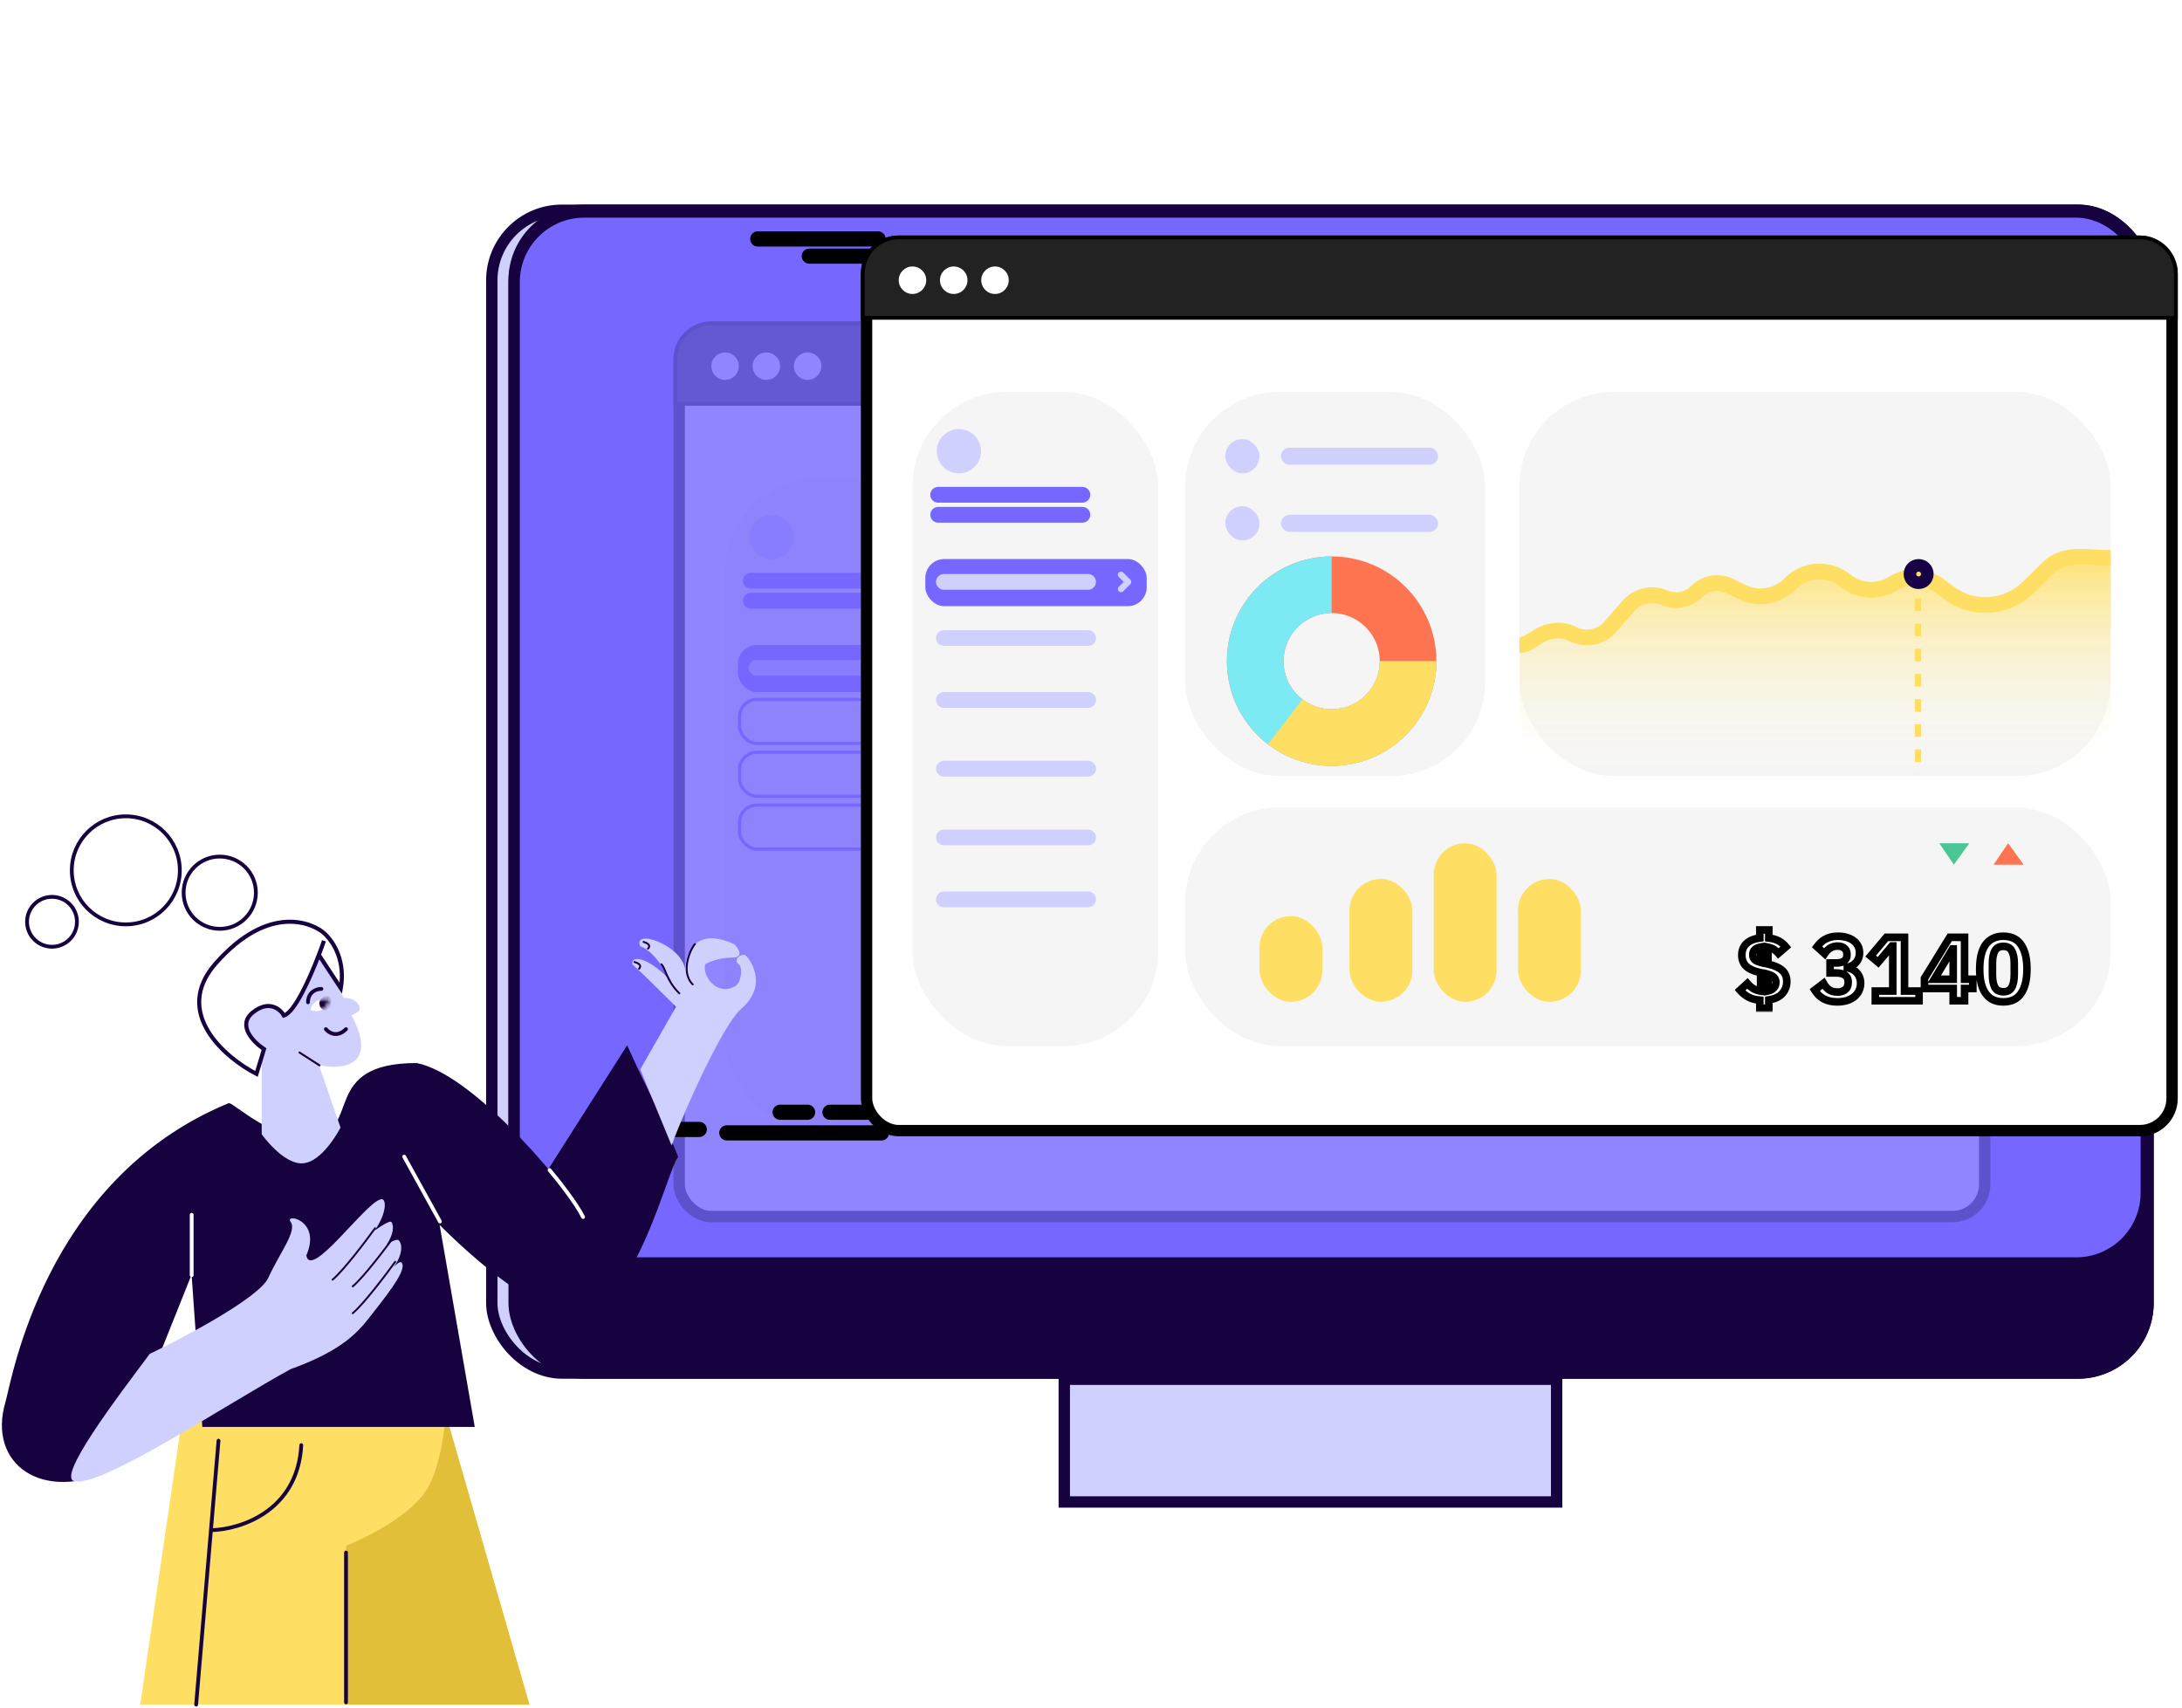 <svg width="576" height="451" viewBox="0 0 576 451" fill="none" xmlns="http://www.w3.org/2000/svg">
<path d="M128.324 398V0" stroke="url(#paint0_linear_2500_3868)" stroke-opacity="0.6" stroke-width="2"/>
<path d="M239.965 398V0" stroke="url(#paint1_linear_2500_3868)" stroke-opacity="0.6" stroke-width="2"/>
<path d="M463.246 398V0" stroke="url(#paint2_linear_2500_3868)" stroke-opacity="0.6" stroke-width="2"/>
<path d="M574.883 398V0" stroke="url(#paint3_linear_2500_3868)" stroke-opacity="0.6" stroke-width="2"/>
<path d="M351.602 398V0" stroke="url(#paint4_linear_2500_3868)" stroke-opacity="0.6" stroke-width="2"/>
<rect x="129.824" y="55.506" width="437.205" height="306.959" rx="18.5" fill="#D0D0FF" stroke="#16023E" stroke-width="3"/>
<rect x="135.723" y="55.506" width="431.306" height="306.959" rx="18.5" fill="#16023E" stroke="#16023E" stroke-width="3"/>
<rect x="280.945" y="364.102" width="129.969" height="32.398" fill="#D0D0FF" stroke="#16023E" stroke-width="3"/>
<rect x="135.723" y="55.959" width="430.852" height="277.461" rx="18.5" fill="#7567FF" stroke="#16023E" stroke-width="3"/>
<g opacity="0.2" filter="url(#filter0_f_2500_3868)">
<rect x="179.293" y="86.363" width="344.626" height="234.802" rx="8.5" fill="white" stroke="black" stroke-width="3"/>
<rect x="191.41" y="126.162" width="64.846" height="172.671" rx="24.922" fill="#F5F5F5"/>
<rect x="263.418" y="126.162" width="79.172" height="101.416" rx="24.922" fill="#F5F5F5"/>
<rect x="288.68" y="140.865" width="41.471" height="4.524" rx="2.262" fill="#D0D0FF"/>
<rect x="288.68" y="158.586" width="41.471" height="4.524" rx="2.262" fill="#D0D0FF"/>
<rect x="273.977" y="138.602" width="9.048" height="9.048" rx="4.524" fill="#D0D0FF"/>
<rect x="273.977" y="156.322" width="9.048" height="9.048" rx="4.524" fill="#D0D0FF"/>
<rect x="263.418" y="235.873" width="244.303" height="62.961" rx="24.922" fill="#F5F5F5"/>
<rect x="351.641" y="126.162" width="156.083" height="101.416" rx="24.922" fill="#F5F5F5"/>
<path d="M356.069 190.176L351.641 193.014V210.963C351.641 220.139 359.079 227.578 368.256 227.578H491.108C500.284 227.578 507.723 220.139 507.723 210.963V169.995C502.261 167.231 495.645 168.256 491.275 172.543L485.887 177.828C480.281 183.326 471.518 183.954 465.186 179.312L462.288 177.187C458.737 174.583 453.955 174.411 450.226 176.754C446.459 179.12 441.624 178.92 438.067 176.249L437.374 175.729C433.006 172.45 426.882 172.925 423.07 176.837C419.815 180.179 414.79 181.069 410.585 179.05L407.087 177.37C404.172 175.97 400.689 176.572 398.413 178.869C396.273 181.029 393.051 181.703 390.226 180.582L389.759 180.397C386.464 179.091 382.704 180.007 380.38 182.682L376.062 187.652C373.328 190.799 368.796 191.668 365.093 189.755C362.225 188.274 358.786 188.435 356.069 190.176Z" fill="url(#paint5_linear_2500_3868)"/>
<path d="M351.641 193.014C352.814 193.014 354.41 192.158 355.922 191.112C358.816 189.11 362.568 188.451 365.694 190.066V190.066C369.045 191.796 373.144 191.01 375.617 188.164L380.38 182.682C382.704 180.007 386.464 179.091 389.759 180.397L390.226 180.582C393.051 181.703 396.273 181.029 398.413 178.869V178.869C400.689 176.572 404.172 175.97 407.087 177.37L410.585 179.05C414.79 181.069 419.815 180.179 423.07 176.837V176.837C426.882 172.925 433.006 172.45 437.374 175.729L438.067 176.249C441.624 178.92 446.459 179.12 450.226 176.754V176.754C453.955 174.411 458.737 174.583 462.288 177.187L465.186 179.312C471.518 183.954 480.281 183.326 485.887 177.828L491.173 172.643C495.604 168.296 501.516 169.995 507.723 169.995V169.995" stroke="#FEDF64" stroke-width="4.154"/>
<path d="M456.828 174.043L456.828 227.202" stroke="#FEDF64" stroke-width="1.661" stroke-dasharray="3.32 3.32"/>
<path d="M459.31 174.23C459.31 175.499 458.282 176.527 457.013 176.527C455.745 176.527 454.716 175.499 454.716 174.23C454.716 172.961 455.745 171.933 457.013 171.933C458.282 171.933 459.31 172.961 459.31 174.23Z" fill="#FEDF64" stroke="#160245" stroke-width="3.323"/>
<path d="M484.726 250.952H476.809L480.64 245.297L484.726 250.952Z" fill="#FF7450"/>
<path d="M470.398 245.298H462.48L466.311 250.953L470.398 245.298Z" fill="#48C696"/>
<ellipse cx="302.065" cy="197.229" rx="20.17" ry="20.17" stroke="#FF7450" stroke-width="14.954"/>
<path d="M322.235 197.229C322.235 208.368 313.204 217.399 302.065 217.399C290.925 217.399 281.895 208.368 281.895 197.229C281.895 186.089 290.925 177.059 302.065 177.059" stroke="#7CEAF3" stroke-width="14.954"/>
<path d="M322.232 197.229C322.232 208.368 313.201 217.399 302.061 217.399C297.453 217.399 293.205 215.853 289.809 213.252" stroke="#FEDF64" stroke-width="14.954"/>
<rect x="283.023" y="264.525" width="16.588" height="22.621" rx="8.294" fill="#FEDF64"/>
<rect x="306.777" y="254.723" width="16.588" height="32.423" rx="8.294" fill="#FEDF64"/>
<rect x="329.016" y="245.297" width="16.588" height="41.848" rx="8.294" fill="#FEDF64"/>
<rect x="351.266" y="254.723" width="16.588" height="32.423" rx="8.294" fill="#FEDF64"/>
<path d="M198.195 153.307H236.273" stroke="#7567FF" stroke-width="4.154" stroke-linecap="round"/>
<path d="M198.195 158.586H236.273" stroke="#7567FF" stroke-width="4.154" stroke-linecap="round"/>
<rect x="194.805" y="170.271" width="58.437" height="12.441" rx="4.985" fill="#7567FF"/>
<rect x="195.22" y="184.638" width="57.606" height="11.611" rx="4.569" stroke="#7567FF" stroke-width="0.831"/>
<rect x="195.22" y="198.587" width="57.606" height="11.611" rx="4.569" stroke="#7567FF" stroke-width="0.831"/>
<rect x="195.22" y="212.536" width="57.606" height="11.611" rx="4.569" stroke="#7567FF" stroke-width="0.831"/>
<path d="M199.703 176.305H237.781" stroke="#D0D0FF" stroke-width="4.154" stroke-linecap="round"/>
<circle cx="203.664" cy="141.807" r="5.844" fill="#D0D0FF"/>
<path d="M246.453 174.42L248.338 176.305L246.453 178.19" stroke="#D0D0FF" stroke-width="1.661" stroke-linecap="round" stroke-linejoin="round"/>
<path d="M178.293 94.863C178.293 89.617 182.546 85.363 187.793 85.363H515.419C520.666 85.363 524.919 89.617 524.919 94.863V106.6H178.293V94.863Z" fill="#222222" stroke="black"/>
<ellipse cx="191.408" cy="96.664" rx="3.631" ry="3.631" fill="white"/>
<ellipse cx="202.299" cy="96.664" rx="3.631" ry="3.631" fill="white"/>
<ellipse cx="213.189" cy="96.664" rx="3.631" ry="3.631" fill="white"/>
</g>
<path d="M231.795 63.08H200.027" stroke="black" stroke-width="4" stroke-linecap="round"/>
<path d="M250.857 293.621H219.09" stroke="black" stroke-width="4" stroke-linecap="round"/>
<path d="M245.408 67.617H213.641" stroke="black" stroke-width="4" stroke-linecap="round"/>
<path d="M232.703 299.066H191.859" stroke="black" stroke-width="4" stroke-linecap="round"/>
<path d="M184.597 298.158H177.336" stroke="black" stroke-width="4" stroke-linecap="round"/>
<path d="M213.191 293.621H205.93" stroke="black" stroke-width="4" stroke-linecap="round"/>
<rect x="228.754" y="63.672" width="344.626" height="234.802" rx="8.5" fill="white" stroke="black" stroke-width="3"/>
<rect x="240.871" y="103.471" width="64.846" height="172.671" rx="24.922" fill="#F5F5F5"/>
<path d="M249.164 168.436H287.242" stroke="#D0D0FF" stroke-width="4.154" stroke-linecap="round"/>
<path d="M249.164 184.775H287.242" stroke="#D0D0FF" stroke-width="4.154" stroke-linecap="round"/>
<path d="M249.164 202.928H287.242" stroke="#D0D0FF" stroke-width="4.154" stroke-linecap="round"/>
<path d="M249.164 221.08H287.242" stroke="#D0D0FF" stroke-width="4.154" stroke-linecap="round"/>
<path d="M249.164 237.418H287.242" stroke="#D0D0FF" stroke-width="4.154" stroke-linecap="round"/>
<rect x="312.879" y="103.471" width="79.172" height="101.416" rx="24.922" fill="#F5F5F5"/>
<rect x="338.141" y="118.174" width="41.471" height="4.524" rx="2.262" fill="#D0D0FF"/>
<rect x="338.141" y="135.895" width="41.471" height="4.524" rx="2.262" fill="#D0D0FF"/>
<rect x="323.438" y="115.91" width="9.048" height="9.048" rx="4.524" fill="#D0D0FF"/>
<rect x="323.438" y="133.631" width="9.048" height="9.048" rx="4.524" fill="#D0D0FF"/>
<rect x="312.879" y="213.182" width="244.303" height="62.961" rx="24.922" fill="#F5F5F5"/>
<rect x="401.102" y="103.471" width="156.083" height="101.416" rx="24.922" fill="#F5F5F5"/>
<path d="M405.53 167.484L401.102 170.323V188.272C401.102 197.448 408.54 204.887 417.717 204.887H540.569C549.745 204.887 557.184 197.448 557.184 188.272V147.304C551.722 144.54 545.106 145.564 540.736 149.851L535.348 155.136C529.742 160.635 520.979 161.263 514.647 156.62L511.749 154.495C508.197 151.891 503.416 151.72 499.687 154.063C495.92 156.429 491.085 156.228 487.528 153.558L486.835 153.038C482.466 149.759 476.343 150.233 472.531 154.146C469.276 157.487 464.251 158.378 460.046 156.358L456.548 154.679C453.633 153.278 450.15 153.88 447.873 156.178C445.734 158.337 442.512 159.011 439.687 157.891L439.22 157.706C435.925 156.399 432.165 157.315 429.841 159.991L425.523 164.961C422.789 168.108 418.257 168.976 414.553 167.063C411.686 165.583 408.247 165.743 405.53 167.484Z" fill="url(#paint6_linear_2500_3868)"/>
<path d="M401.102 170.323C402.275 170.323 403.871 169.467 405.383 168.421C408.277 166.419 412.029 165.76 415.155 167.374V167.374C418.506 169.105 422.605 168.319 425.078 165.472L429.841 159.991C432.165 157.315 435.925 156.399 439.22 157.706L439.687 157.891C442.512 159.011 445.734 158.337 447.873 156.178V156.178C450.15 153.88 453.633 153.278 456.548 154.679L460.046 156.358C464.251 158.378 469.276 157.487 472.531 154.146V154.146C476.343 150.233 482.467 149.759 486.835 153.038L487.528 153.558C491.085 156.228 495.92 156.429 499.687 154.063V154.063C503.416 151.72 508.197 151.891 511.749 154.495L514.647 156.62C520.979 161.263 529.742 160.635 535.348 155.136L540.634 149.951C545.065 145.605 550.977 147.304 557.184 147.304V147.304" stroke="#FEDF64" stroke-width="4.154"/>
<path d="M506.289 151.352L506.289 204.51" stroke="#FEDF64" stroke-width="1.661" stroke-dasharray="3.32 3.32"/>
<path d="M508.771 151.539C508.771 152.807 507.743 153.836 506.474 153.836C505.206 153.836 504.177 152.807 504.177 151.539C504.177 150.27 505.206 149.242 506.474 149.242C507.743 149.242 508.771 150.27 508.771 151.539Z" fill="#FEDF64" stroke="#160245" stroke-width="3.323"/>
<mask id="path-69-outside-1_2500_3868" maskUnits="userSpaceOnUse" x="457.406" y="244.195" width="79" height="23" fill="black">
<rect fill="white" x="457.406" y="244.195" width="79" height="23"/>
<path d="M464.55 266.163V264.027C463.334 263.931 462.31 263.651 461.478 263.187C460.646 262.707 459.926 262.115 459.318 261.411L461.262 259.635C461.726 260.179 462.246 260.627 462.822 260.979C463.398 261.315 464.046 261.531 464.766 261.627V256.755C463.006 256.387 461.734 255.827 460.95 255.075C460.182 254.307 459.798 253.331 459.798 252.147C459.798 250.867 460.214 249.843 461.046 249.075C461.878 248.291 463.046 247.811 464.55 247.635V245.475H466.926V247.635C467.934 247.747 468.798 247.995 469.518 248.379C470.254 248.763 470.894 249.291 471.438 249.963L469.47 251.667C469.15 251.283 468.766 250.947 468.318 250.659C467.886 250.371 467.35 250.163 466.71 250.035V254.499C468.422 254.899 469.678 255.459 470.478 256.179C471.278 256.883 471.678 257.859 471.678 259.107C471.678 260.339 471.278 261.403 470.478 262.299C469.678 263.179 468.494 263.731 466.926 263.955V266.163H464.55ZM462.702 252.027C462.702 252.587 462.862 253.019 463.182 253.323C463.518 253.627 464.046 253.875 464.766 254.067V250.011C463.39 250.251 462.702 250.923 462.702 252.027ZM468.798 259.323C468.798 258.843 468.646 258.427 468.342 258.075C468.054 257.707 467.51 257.411 466.71 257.187V261.603C467.382 261.459 467.894 261.187 468.246 260.787C468.614 260.371 468.798 259.883 468.798 259.323ZM484.757 254.211C485.717 254.211 486.421 254.019 486.869 253.635C487.333 253.235 487.565 252.731 487.565 252.123V251.955C487.565 251.267 487.341 250.731 486.893 250.347C486.461 249.947 485.861 249.747 485.093 249.747C484.357 249.747 483.701 249.923 483.125 250.275C482.565 250.627 482.077 251.123 481.661 251.763L479.645 249.939C479.933 249.555 480.245 249.195 480.581 248.859C480.933 248.507 481.333 248.211 481.781 247.971C482.229 247.715 482.733 247.515 483.293 247.371C483.853 247.227 484.485 247.155 485.189 247.155C486.037 247.155 486.805 247.259 487.493 247.467C488.197 247.659 488.797 247.947 489.293 248.331C489.805 248.715 490.197 249.179 490.469 249.723C490.741 250.251 490.877 250.851 490.877 251.523C490.877 252.067 490.789 252.555 490.613 252.987C490.453 253.419 490.221 253.795 489.917 254.115C489.629 254.435 489.285 254.699 488.885 254.907C488.501 255.099 488.093 255.243 487.661 255.339V255.483C488.141 255.579 488.597 255.731 489.029 255.939C489.461 256.147 489.829 256.427 490.133 256.779C490.453 257.115 490.701 257.515 490.877 257.979C491.069 258.443 491.165 258.971 491.165 259.563C491.165 260.299 491.013 260.971 490.709 261.579C490.421 262.187 490.005 262.707 489.461 263.139C488.917 263.571 488.269 263.907 487.517 264.147C486.765 264.371 485.925 264.483 484.997 264.483C484.181 264.483 483.461 264.395 482.837 264.219C482.213 264.059 481.661 263.835 481.181 263.547C480.717 263.259 480.309 262.931 479.957 262.563C479.605 262.179 479.301 261.779 479.045 261.363L481.373 259.587C481.565 259.923 481.773 260.235 481.997 260.523C482.221 260.795 482.477 261.035 482.765 261.243C483.053 261.451 483.381 261.611 483.749 261.723C484.117 261.835 484.533 261.891 484.997 261.891C485.925 261.891 486.637 261.667 487.133 261.219C487.629 260.771 487.877 260.155 487.877 259.371V259.203C487.877 258.435 487.605 257.851 487.061 257.451C486.533 257.051 485.765 256.851 484.757 256.851H483.101V254.211H484.757ZM495.043 264.195V261.627H499.651V249.723H499.435L495.787 254.043L493.819 252.387L497.971 247.443H502.747V261.627H506.587V264.195H495.043ZM515.602 264.195V260.955H508.018V258.267L514.69 247.443H518.602V258.507H520.786V260.955H518.602V264.195H515.602ZM510.61 258.507H515.602V250.515H515.41L510.61 258.507ZM528.841 264.483C527.769 264.483 526.841 264.291 526.057 263.907C525.273 263.507 524.625 262.939 524.113 262.203C523.601 261.467 523.217 260.563 522.961 259.491C522.721 258.419 522.601 257.195 522.601 255.819C522.601 254.459 522.721 253.243 522.961 252.171C523.217 251.083 523.601 250.171 524.113 249.435C524.625 248.699 525.273 248.139 526.057 247.755C526.841 247.355 527.769 247.155 528.841 247.155C530.969 247.155 532.537 247.915 533.545 249.435C534.569 250.955 535.081 253.083 535.081 255.819C535.081 258.555 534.569 260.683 533.545 262.203C532.537 263.723 530.969 264.483 528.841 264.483ZM528.841 261.819C529.913 261.819 530.657 261.419 531.073 260.619C531.505 259.803 531.721 258.707 531.721 257.331V254.307C531.721 252.931 531.505 251.843 531.073 251.043C530.657 250.227 529.913 249.819 528.841 249.819C527.769 249.819 527.017 250.227 526.585 251.043C526.169 251.843 525.961 252.931 525.961 254.307V257.331C525.961 258.707 526.169 259.803 526.585 260.619C527.017 261.419 527.769 261.819 528.841 261.819Z"/>
</mask>
<path d="M464.55 266.163V264.027C463.334 263.931 462.31 263.651 461.478 263.187C460.646 262.707 459.926 262.115 459.318 261.411L461.262 259.635C461.726 260.179 462.246 260.627 462.822 260.979C463.398 261.315 464.046 261.531 464.766 261.627V256.755C463.006 256.387 461.734 255.827 460.95 255.075C460.182 254.307 459.798 253.331 459.798 252.147C459.798 250.867 460.214 249.843 461.046 249.075C461.878 248.291 463.046 247.811 464.55 247.635V245.475H466.926V247.635C467.934 247.747 468.798 247.995 469.518 248.379C470.254 248.763 470.894 249.291 471.438 249.963L469.47 251.667C469.15 251.283 468.766 250.947 468.318 250.659C467.886 250.371 467.35 250.163 466.71 250.035V254.499C468.422 254.899 469.678 255.459 470.478 256.179C471.278 256.883 471.678 257.859 471.678 259.107C471.678 260.339 471.278 261.403 470.478 262.299C469.678 263.179 468.494 263.731 466.926 263.955V266.163H464.55ZM462.702 252.027C462.702 252.587 462.862 253.019 463.182 253.323C463.518 253.627 464.046 253.875 464.766 254.067V250.011C463.39 250.251 462.702 250.923 462.702 252.027ZM468.798 259.323C468.798 258.843 468.646 258.427 468.342 258.075C468.054 257.707 467.51 257.411 466.71 257.187V261.603C467.382 261.459 467.894 261.187 468.246 260.787C468.614 260.371 468.798 259.883 468.798 259.323ZM484.757 254.211C485.717 254.211 486.421 254.019 486.869 253.635C487.333 253.235 487.565 252.731 487.565 252.123V251.955C487.565 251.267 487.341 250.731 486.893 250.347C486.461 249.947 485.861 249.747 485.093 249.747C484.357 249.747 483.701 249.923 483.125 250.275C482.565 250.627 482.077 251.123 481.661 251.763L479.645 249.939C479.933 249.555 480.245 249.195 480.581 248.859C480.933 248.507 481.333 248.211 481.781 247.971C482.229 247.715 482.733 247.515 483.293 247.371C483.853 247.227 484.485 247.155 485.189 247.155C486.037 247.155 486.805 247.259 487.493 247.467C488.197 247.659 488.797 247.947 489.293 248.331C489.805 248.715 490.197 249.179 490.469 249.723C490.741 250.251 490.877 250.851 490.877 251.523C490.877 252.067 490.789 252.555 490.613 252.987C490.453 253.419 490.221 253.795 489.917 254.115C489.629 254.435 489.285 254.699 488.885 254.907C488.501 255.099 488.093 255.243 487.661 255.339V255.483C488.141 255.579 488.597 255.731 489.029 255.939C489.461 256.147 489.829 256.427 490.133 256.779C490.453 257.115 490.701 257.515 490.877 257.979C491.069 258.443 491.165 258.971 491.165 259.563C491.165 260.299 491.013 260.971 490.709 261.579C490.421 262.187 490.005 262.707 489.461 263.139C488.917 263.571 488.269 263.907 487.517 264.147C486.765 264.371 485.925 264.483 484.997 264.483C484.181 264.483 483.461 264.395 482.837 264.219C482.213 264.059 481.661 263.835 481.181 263.547C480.717 263.259 480.309 262.931 479.957 262.563C479.605 262.179 479.301 261.779 479.045 261.363L481.373 259.587C481.565 259.923 481.773 260.235 481.997 260.523C482.221 260.795 482.477 261.035 482.765 261.243C483.053 261.451 483.381 261.611 483.749 261.723C484.117 261.835 484.533 261.891 484.997 261.891C485.925 261.891 486.637 261.667 487.133 261.219C487.629 260.771 487.877 260.155 487.877 259.371V259.203C487.877 258.435 487.605 257.851 487.061 257.451C486.533 257.051 485.765 256.851 484.757 256.851H483.101V254.211H484.757ZM495.043 264.195V261.627H499.651V249.723H499.435L495.787 254.043L493.819 252.387L497.971 247.443H502.747V261.627H506.587V264.195H495.043ZM515.602 264.195V260.955H508.018V258.267L514.69 247.443H518.602V258.507H520.786V260.955H518.602V264.195H515.602ZM510.61 258.507H515.602V250.515H515.41L510.61 258.507ZM528.841 264.483C527.769 264.483 526.841 264.291 526.057 263.907C525.273 263.507 524.625 262.939 524.113 262.203C523.601 261.467 523.217 260.563 522.961 259.491C522.721 258.419 522.601 257.195 522.601 255.819C522.601 254.459 522.721 253.243 522.961 252.171C523.217 251.083 523.601 250.171 524.113 249.435C524.625 248.699 525.273 248.139 526.057 247.755C526.841 247.355 527.769 247.155 528.841 247.155C530.969 247.155 532.537 247.915 533.545 249.435C534.569 250.955 535.081 253.083 535.081 255.819C535.081 258.555 534.569 260.683 533.545 262.203C532.537 263.723 530.969 264.483 528.841 264.483ZM528.841 261.819C529.913 261.819 530.657 261.419 531.073 260.619C531.505 259.803 531.721 258.707 531.721 257.331V254.307C531.721 252.931 531.505 251.843 531.073 251.043C530.657 250.227 529.913 249.819 528.841 249.819C527.769 249.819 527.017 250.227 526.585 251.043C526.169 251.843 525.961 252.931 525.961 254.307V257.331C525.961 258.707 526.169 259.803 526.585 260.619C527.017 261.419 527.769 261.819 528.841 261.819Z" fill="white"/>
<path d="M464.55 266.163H463.55V267.163H464.55V266.163ZM464.55 264.027H465.55V263.103L464.629 263.03L464.55 264.027ZM461.478 263.187L460.979 264.053L460.985 264.057L460.991 264.061L461.478 263.187ZM459.318 261.411L458.644 260.673L457.926 261.329L458.561 262.065L459.318 261.411ZM461.262 259.635L462.023 258.986L461.352 258.199L460.588 258.897L461.262 259.635ZM462.822 260.979L462.301 261.833L462.31 261.838L462.318 261.843L462.822 260.979ZM464.766 261.627L464.634 262.619L465.766 262.769V261.627H464.766ZM464.766 256.755H465.766V255.943L464.971 255.776L464.766 256.755ZM460.95 255.075L460.243 255.782L460.251 255.79L460.258 255.797L460.95 255.075ZM461.046 249.075L461.725 249.81L461.732 249.803L461.046 249.075ZM464.55 247.635L464.666 248.629L465.55 248.525V247.635H464.55ZM464.55 245.475V244.475H463.55V245.475H464.55ZM466.926 245.475H467.926V244.475H466.926V245.475ZM466.926 247.635H465.926V248.53L466.816 248.629L466.926 247.635ZM469.518 248.379L469.048 249.262L469.056 249.266L469.518 248.379ZM471.438 249.963L472.093 250.719L472.824 250.086L472.215 249.334L471.438 249.963ZM469.47 251.667L468.702 252.307L469.354 253.09L470.125 252.423L469.47 251.667ZM468.318 250.659L467.764 251.491L467.77 251.496L467.777 251.5L468.318 250.659ZM466.71 250.035L466.906 249.055L465.71 248.816V250.035H466.71ZM466.71 254.499H465.71V255.293L466.483 255.473L466.71 254.499ZM470.478 256.179L469.809 256.923L469.818 256.93L470.478 256.179ZM470.478 262.299L471.218 262.972L471.224 262.965L470.478 262.299ZM466.926 263.955L466.785 262.965L465.926 263.088V263.955H466.926ZM466.926 266.163V267.163H467.926V266.163H466.926ZM463.182 253.323L462.494 254.048L462.502 254.057L462.511 254.065L463.182 253.323ZM464.766 254.067L464.509 255.034L465.766 255.369V254.067H464.766ZM464.766 250.011H465.766V248.822L464.594 249.026L464.766 250.011ZM468.342 258.075L467.555 258.692L467.57 258.711L467.585 258.729L468.342 258.075ZM466.71 257.187L466.98 256.224L465.71 255.869V257.187H466.71ZM466.71 261.603H465.71V262.84L466.92 262.581L466.71 261.603ZM468.246 260.787L467.497 260.125L467.496 260.127L468.246 260.787ZM465.55 266.163V264.027H463.55V266.163H465.55ZM464.629 263.03C463.518 262.943 462.642 262.691 461.965 262.314L460.991 264.061C461.979 264.611 463.151 264.92 464.472 265.024L464.629 263.03ZM461.978 262.321C461.24 261.895 460.608 261.374 460.075 260.758L458.561 262.065C459.245 262.856 460.053 263.519 460.979 264.053L461.978 262.321ZM459.993 262.15L461.937 260.374L460.588 258.897L458.644 260.673L459.993 262.15ZM460.501 260.284C461.03 260.904 461.63 261.422 462.301 261.833L463.344 260.126C462.863 259.832 462.423 259.455 462.023 258.986L460.501 260.284ZM462.318 261.843C463.018 262.251 463.795 262.507 464.634 262.619L464.898 260.636C464.298 260.556 463.778 260.379 463.326 260.116L462.318 261.843ZM465.766 261.627V256.755H463.766V261.627H465.766ZM464.971 255.776C463.287 255.424 462.229 254.917 461.642 254.354L460.258 255.797C461.239 256.738 462.726 257.35 464.562 257.734L464.971 255.776ZM461.657 254.368C461.095 253.806 460.798 253.092 460.798 252.147H458.798C458.798 253.57 459.27 254.809 460.243 255.782L461.657 254.368ZM460.798 252.147C460.798 251.106 461.125 250.363 461.725 249.81L460.368 248.341C459.303 249.323 458.798 250.628 458.798 252.147H460.798ZM461.732 249.803C462.364 249.208 463.307 248.788 464.666 248.629L464.434 246.642C462.785 246.835 461.393 247.375 460.36 248.348L461.732 249.803ZM465.55 247.635V245.475H463.55V247.635H465.55ZM464.55 246.475H466.926V244.475H464.55V246.475ZM465.926 245.475V247.635H467.926V245.475H465.926ZM466.816 248.629C467.727 248.73 468.463 248.95 469.048 249.262L469.989 247.497C469.133 247.041 468.141 246.764 467.037 246.641L466.816 248.629ZM469.056 249.266C469.665 249.584 470.2 250.022 470.661 250.593L472.215 249.334C471.589 248.56 470.843 247.943 469.981 247.493L469.056 249.266ZM470.784 249.207L468.816 250.911L470.125 252.423L472.093 250.719L470.784 249.207ZM470.238 251.027C469.849 250.56 469.387 250.158 468.859 249.818L467.777 251.5C468.145 251.737 468.451 252.007 468.702 252.307L470.238 251.027ZM468.873 249.827C468.308 249.451 467.643 249.202 466.906 249.055L466.514 251.016C467.058 251.125 467.464 251.292 467.764 251.491L468.873 249.827ZM465.71 250.035V254.499H467.71V250.035H465.71ZM466.483 255.473C468.123 255.856 469.19 256.365 469.809 256.923L471.147 255.436C470.166 254.553 468.721 253.942 466.938 253.526L466.483 255.473ZM469.818 256.93C470.364 257.411 470.678 258.093 470.678 259.107H472.678C472.678 257.626 472.192 256.356 471.139 255.429L469.818 256.93ZM470.678 259.107C470.678 260.101 470.364 260.926 469.732 261.633L471.224 262.965C472.192 261.881 472.678 260.578 472.678 259.107H470.678ZM469.738 261.627C469.14 262.285 468.199 262.763 466.785 262.965L467.068 264.945C468.789 264.699 470.216 264.074 471.218 262.972L469.738 261.627ZM465.926 263.955V266.163H467.926V263.955H465.926ZM466.926 265.163H464.55V267.163H466.926V265.163ZM461.702 252.027C461.702 252.783 461.925 253.508 462.494 254.048L463.871 252.598C463.8 252.531 463.702 252.391 463.702 252.027H461.702ZM462.511 254.065C463.018 254.523 463.722 254.824 464.509 255.034L465.024 253.101C464.37 252.927 464.019 252.731 463.853 252.582L462.511 254.065ZM465.766 254.067V250.011H463.766V254.067H465.766ZM464.594 249.026C463.793 249.166 463.06 249.452 462.52 249.98C461.954 250.532 461.702 251.249 461.702 252.027H463.702C463.702 251.701 463.795 251.53 463.917 251.411C464.065 251.266 464.363 251.097 464.938 250.996L464.594 249.026ZM469.798 259.323C469.798 258.612 469.565 257.962 469.099 257.422L467.585 258.729C467.727 258.893 467.798 259.075 467.798 259.323H469.798ZM469.13 257.459C468.642 256.836 467.844 256.466 466.98 256.224L466.441 258.15C467.176 258.356 467.466 258.578 467.555 258.692L469.13 257.459ZM465.71 257.187V261.603H467.71V257.187H465.71ZM466.92 262.581C467.741 262.405 468.467 262.05 468.997 261.448L467.496 260.127C467.322 260.324 467.024 260.513 466.501 260.626L466.92 262.581ZM468.995 261.45C469.526 260.849 469.798 260.125 469.798 259.323H467.798C467.798 259.641 467.702 259.893 467.497 260.125L468.995 261.45ZM486.869 253.635L487.52 254.395L487.522 254.393L486.869 253.635ZM486.893 250.347L486.213 251.081L486.227 251.094L486.242 251.107L486.893 250.347ZM483.125 250.275L482.603 249.422L482.593 249.429L483.125 250.275ZM481.661 251.763L480.99 252.505L481.86 253.292L482.499 252.308L481.661 251.763ZM479.645 249.939L478.845 249.339L478.298 250.069L478.974 250.681L479.645 249.939ZM480.581 248.859L479.874 248.152V248.152L480.581 248.859ZM481.781 247.971L482.253 248.853L482.265 248.846L482.277 248.84L481.781 247.971ZM483.293 247.371L483.044 246.403L483.293 247.371ZM487.493 247.467L487.203 248.425L487.216 248.428L487.23 248.432L487.493 247.467ZM489.293 248.331L488.681 249.122L488.687 249.127L488.693 249.131L489.293 248.331ZM490.469 249.723L489.574 250.171L489.58 250.181L490.469 249.723ZM490.613 252.987L489.687 252.61L489.681 252.625L489.675 252.64L490.613 252.987ZM489.917 254.115L489.192 253.427L489.182 253.436L489.173 253.446L489.917 254.115ZM488.885 254.907L489.332 255.802L489.339 255.798L489.346 255.795L488.885 254.907ZM487.661 255.339L487.444 254.363L486.661 254.537V255.339H487.661ZM487.661 255.483H486.661V256.303L487.465 256.464L487.661 255.483ZM489.029 255.939L488.595 256.84V256.84L489.029 255.939ZM490.133 256.779L489.376 257.433L489.392 257.451L489.409 257.469L490.133 256.779ZM490.877 257.979L489.942 258.334L489.947 258.348L489.953 258.362L490.877 257.979ZM490.709 261.579L489.814 261.132L489.81 261.142L489.805 261.151L490.709 261.579ZM489.461 263.139L490.083 263.922H490.083L489.461 263.139ZM487.517 264.147L487.802 265.106L487.812 265.103L487.821 265.1L487.517 264.147ZM482.837 264.219L483.108 263.257L483.097 263.254L483.085 263.251L482.837 264.219ZM481.181 263.547L480.653 264.397L480.66 264.401L480.666 264.405L481.181 263.547ZM479.957 262.563L479.22 263.239L479.227 263.247L479.234 263.255L479.957 262.563ZM479.045 261.363L478.438 260.568L477.719 261.117L478.193 261.887L479.045 261.363ZM481.373 259.587L482.241 259.091L481.674 258.099L480.766 258.792L481.373 259.587ZM481.997 260.523L481.207 261.137L481.216 261.148L481.225 261.159L481.997 260.523ZM482.765 261.243L482.179 262.054H482.179L482.765 261.243ZM483.749 261.723L484.04 260.767L483.749 261.723ZM487.133 261.219L487.803 261.961L487.133 261.219ZM487.061 257.451L486.457 258.248L486.463 258.253L486.468 258.257L487.061 257.451ZM483.101 256.851H482.101V257.851H483.101V256.851ZM483.101 254.211V253.211H482.101V254.211H483.101ZM484.757 255.211C485.816 255.211 486.807 255.006 487.52 254.395L486.218 252.876C486.035 253.033 485.618 253.211 484.757 253.211V255.211ZM487.522 254.393C488.204 253.804 488.565 253.025 488.565 252.123H486.565C486.565 252.438 486.461 252.666 486.216 252.878L487.522 254.393ZM488.565 252.123V251.955H486.565V252.123H488.565ZM488.565 251.955C488.565 251.029 488.251 250.194 487.544 249.588L486.242 251.107C486.431 251.268 486.565 251.506 486.565 251.955H488.565ZM487.572 249.614C486.905 248.995 486.034 248.747 485.093 248.747V250.747C485.688 250.747 486.017 250.899 486.213 251.081L487.572 249.614ZM485.093 248.747C484.19 248.747 483.35 248.965 482.603 249.422L483.646 251.129C484.051 250.881 484.524 250.747 485.093 250.747V248.747ZM482.593 249.429C481.892 249.869 481.305 250.475 480.822 251.218L482.499 252.308C482.848 251.771 483.237 251.386 483.657 251.122L482.593 249.429ZM482.332 251.022L480.316 249.198L478.974 250.681L480.99 252.505L482.332 251.022ZM480.445 250.539C480.705 250.193 480.986 249.869 481.288 249.566L479.874 248.152C479.504 248.522 479.161 248.918 478.845 249.339L480.445 250.539ZM481.288 249.566C481.569 249.285 481.89 249.047 482.253 248.853L481.309 247.09C480.776 247.375 480.296 247.729 479.874 248.152L481.288 249.566ZM482.277 248.84C482.639 248.633 483.058 248.464 483.542 248.34L483.044 246.403C482.407 246.566 481.819 246.798 481.285 247.103L482.277 248.84ZM483.542 248.34C484.005 248.221 484.551 248.155 485.189 248.155V246.155C484.418 246.155 483.7 246.234 483.044 246.403L483.542 248.34ZM485.189 248.155C485.956 248.155 486.624 248.249 487.203 248.425L487.782 246.51C486.985 246.269 486.118 246.155 485.189 246.155V248.155ZM487.23 248.432C487.827 248.595 488.304 248.83 488.681 249.122L489.905 247.541C489.29 247.064 488.566 246.724 487.756 246.503L487.23 248.432ZM488.693 249.131C489.087 249.427 489.375 249.773 489.574 250.171L491.363 249.276C491.018 248.586 490.522 248.003 489.893 247.531L488.693 249.131ZM489.58 250.181C489.77 250.55 489.877 250.989 489.877 251.523H491.877C491.877 250.713 491.712 249.953 491.358 249.265L489.58 250.181ZM489.877 251.523C489.877 251.959 489.806 252.316 489.687 252.61L491.539 253.365C491.771 252.795 491.877 252.175 491.877 251.523H489.877ZM489.675 252.64C489.56 252.951 489.398 253.209 489.192 253.427L490.642 254.804C491.043 254.382 491.346 253.888 491.55 253.335L489.675 252.64ZM489.173 253.446C488.969 253.673 488.722 253.865 488.423 254.02L489.346 255.795C489.847 255.534 490.288 255.197 490.66 254.784L489.173 253.446ZM488.438 254.013C488.129 254.167 487.798 254.284 487.444 254.363L487.878 256.315C488.387 256.202 488.873 256.031 489.332 255.802L488.438 254.013ZM486.661 255.339V255.483H488.661V255.339H486.661ZM487.465 256.464C487.864 256.544 488.24 256.669 488.595 256.84L489.463 255.038C488.953 254.793 488.417 254.615 487.857 254.503L487.465 256.464ZM488.595 256.84C488.907 256.991 489.164 257.188 489.376 257.433L490.89 256.126C490.493 255.667 490.014 255.304 489.463 255.038L488.595 256.84ZM489.409 257.469C489.63 257.702 489.81 257.986 489.942 258.334L491.812 257.625C491.592 257.045 491.275 256.529 490.857 256.09L489.409 257.469ZM489.953 258.362C490.086 258.685 490.165 259.079 490.165 259.563H492.165C492.165 258.863 492.051 258.202 491.801 257.597L489.953 258.362ZM490.165 259.563C490.165 260.157 490.043 260.674 489.814 261.132L491.603 262.027C491.982 261.268 492.165 260.441 492.165 259.563H490.165ZM489.805 261.151C489.585 261.616 489.267 262.016 488.839 262.356L490.083 263.922C490.742 263.398 491.257 262.758 491.612 262.007L489.805 261.151ZM488.839 262.356C488.402 262.703 487.865 262.986 487.213 263.195L487.821 265.1C488.673 264.828 489.432 264.439 490.083 263.922L488.839 262.356ZM487.231 263.189C486.587 263.381 485.845 263.483 484.997 263.483V265.483C486.004 265.483 486.942 265.362 487.802 265.106L487.231 263.189ZM484.997 263.483C484.25 263.483 483.625 263.402 483.108 263.257L482.565 265.182C483.297 265.388 484.112 265.483 484.997 265.483V263.483ZM483.085 263.251C482.541 263.111 482.081 262.921 481.695 262.69L480.666 264.405C481.241 264.749 481.885 265.008 482.588 265.188L483.085 263.251ZM481.708 262.698C481.31 262.451 480.969 262.175 480.679 261.872L479.234 263.255C479.648 263.688 480.123 264.068 480.653 264.397L481.708 262.698ZM480.694 261.888C480.382 261.547 480.117 261.198 479.896 260.839L478.193 261.887C478.484 262.361 478.828 262.811 479.22 263.239L480.694 261.888ZM479.651 262.158L481.979 260.382L480.766 258.792L478.438 260.568L479.651 262.158ZM480.505 260.083C480.719 260.458 480.953 260.81 481.207 261.137L482.786 259.909C482.593 259.661 482.411 259.389 482.241 259.091L480.505 260.083ZM481.225 261.159C481.504 261.498 481.822 261.796 482.179 262.054L483.35 260.433C483.131 260.274 482.938 260.093 482.769 259.888L481.225 261.159ZM482.179 262.054C482.564 262.332 482.993 262.539 483.458 262.68L484.04 260.767C483.769 260.684 483.542 260.571 483.35 260.433L482.179 262.054ZM483.458 262.68C483.937 262.826 484.454 262.891 484.997 262.891V260.891C484.612 260.891 484.296 260.845 484.04 260.767L483.458 262.68ZM484.997 262.891C486.076 262.891 487.062 262.63 487.803 261.961L486.462 260.477C486.211 260.704 485.774 260.891 484.997 260.891V262.891ZM487.803 261.961C488.546 261.291 488.877 260.385 488.877 259.371H486.877C486.877 259.926 486.712 260.252 486.462 260.477L487.803 261.961ZM488.877 259.371V259.203H486.877V259.371H488.877ZM488.877 259.203C488.877 258.167 488.491 257.262 487.653 256.646L486.468 258.257C486.718 258.441 486.877 258.703 486.877 259.203H488.877ZM487.665 256.654C486.893 256.07 485.875 255.851 484.757 255.851V257.851C485.654 257.851 486.172 258.033 486.457 258.248L487.665 256.654ZM484.757 255.851H483.101V257.851H484.757V255.851ZM484.101 256.851V254.211H482.101V256.851H484.101ZM483.101 255.211H484.757V253.211H483.101V255.211ZM495.043 264.195H494.043V265.195H495.043V264.195ZM495.043 261.627V260.627H494.043V261.627H495.043ZM499.651 261.627V262.627H500.651V261.627H499.651ZM499.651 249.723H500.651V248.723H499.651V249.723ZM499.435 249.723V248.723H498.971L498.671 249.078L499.435 249.723ZM495.787 254.043L495.144 254.808L495.907 255.451L496.551 254.688L495.787 254.043ZM493.819 252.387L493.054 251.744L492.411 252.509L493.176 253.152L493.819 252.387ZM497.971 247.443V246.443H497.505L497.206 246.8L497.971 247.443ZM502.747 247.443H503.747V246.443H502.747V247.443ZM502.747 261.627H501.747V262.627H502.747V261.627ZM506.587 261.627H507.587V260.627H506.587V261.627ZM506.587 264.195V265.195H507.587V264.195H506.587ZM496.043 264.195V261.627H494.043V264.195H496.043ZM495.043 262.627H499.651V260.627H495.043V262.627ZM500.651 261.627V249.723H498.651V261.627H500.651ZM499.651 248.723H499.435V250.723H499.651V248.723ZM498.671 249.078L495.023 253.398L496.551 254.688L500.199 250.368L498.671 249.078ZM496.431 253.278L494.463 251.622L493.176 253.152L495.144 254.808L496.431 253.278ZM494.585 253.03L498.737 248.086L497.206 246.8L493.054 251.744L494.585 253.03ZM497.971 248.443H502.747V246.443H497.971V248.443ZM501.747 247.443V261.627H503.747V247.443H501.747ZM502.747 262.627H506.587V260.627H502.747V262.627ZM505.587 261.627V264.195H507.587V261.627H505.587ZM506.587 263.195H495.043V265.195H506.587V263.195ZM515.602 264.195H514.602V265.195H515.602V264.195ZM515.602 260.955H516.602V259.955H515.602V260.955ZM508.018 260.955H507.018V261.955H508.018V260.955ZM508.018 258.267L507.167 257.743L507.018 257.984V258.267H508.018ZM514.69 247.443V246.443H514.132L513.839 246.919L514.69 247.443ZM518.602 247.443H519.602V246.443H518.602V247.443ZM518.602 258.507H517.602V259.507H518.602V258.507ZM520.786 258.507H521.786V257.507H520.786V258.507ZM520.786 260.955V261.955H521.786V260.955H520.786ZM518.602 260.955V259.955H517.602V260.955H518.602ZM518.602 264.195V265.195H519.602V264.195H518.602ZM510.61 258.507L509.753 257.992L508.843 259.507H510.61V258.507ZM515.602 258.507V259.507H516.602V258.507H515.602ZM515.602 250.515H516.602V249.515H515.602V250.515ZM515.41 250.515V249.515H514.844L514.553 250L515.41 250.515ZM516.602 264.195V260.955H514.602V264.195H516.602ZM515.602 259.955H508.018V261.955H515.602V259.955ZM509.018 260.955V258.267H507.018V260.955H509.018ZM508.869 258.792L515.541 247.968L513.839 246.919L507.167 257.743L508.869 258.792ZM514.69 248.443H518.602V246.443H514.69V248.443ZM517.602 247.443V258.507H519.602V247.443H517.602ZM518.602 259.507H520.786V257.507H518.602V259.507ZM519.786 258.507V260.955H521.786V258.507H519.786ZM520.786 259.955H518.602V261.955H520.786V259.955ZM517.602 260.955V264.195H519.602V260.955H517.602ZM518.602 263.195H515.602V265.195H518.602V263.195ZM510.61 259.507H515.602V257.507H510.61V259.507ZM516.602 258.507V250.515H514.602V258.507H516.602ZM515.602 249.515H515.41V251.515H515.602V249.515ZM514.553 250L509.753 257.992L511.467 259.022L516.267 251.03L514.553 250ZM526.057 263.907L525.602 264.798L525.609 264.802L525.617 264.805L526.057 263.907ZM524.113 262.203L524.934 261.632L524.113 262.203ZM522.961 259.491L521.985 259.71L521.986 259.717L521.988 259.724L522.961 259.491ZM522.961 252.171L521.987 251.942L521.985 251.953L522.961 252.171ZM524.113 249.435L524.934 250.006V250.006L524.113 249.435ZM526.057 247.755L526.496 248.653L526.504 248.65L526.511 248.646L526.057 247.755ZM533.545 249.435L532.711 249.988L532.715 249.994L533.545 249.435ZM533.545 262.203L532.715 261.645L532.711 261.651L533.545 262.203ZM531.073 260.619L530.189 260.151L530.185 260.158L531.073 260.619ZM531.073 251.043L530.182 251.497L530.187 251.508L530.193 251.518L531.073 251.043ZM526.585 251.043L525.701 250.575L525.697 250.582L526.585 251.043ZM526.585 260.619L525.694 261.073L525.699 261.084L525.705 261.094L526.585 260.619ZM528.841 263.483C527.887 263.483 527.116 263.313 526.496 263.009L525.617 264.805C526.565 265.27 527.65 265.483 528.841 265.483V263.483ZM526.511 263.017C525.877 262.693 525.353 262.236 524.934 261.632L523.292 262.774C523.896 263.643 524.669 264.322 525.602 264.798L526.511 263.017ZM524.934 261.632C524.507 261.019 524.167 260.237 523.933 259.259L521.988 259.724C522.267 260.89 522.694 261.915 523.292 262.774L524.934 261.632ZM523.936 259.273C523.716 258.288 523.601 257.139 523.601 255.819H521.601C521.601 257.251 521.725 258.551 521.985 259.71L523.936 259.273ZM523.601 255.819C523.601 254.516 523.716 253.375 523.936 252.39L521.985 251.953C521.725 253.111 521.601 254.402 521.601 255.819H523.601ZM523.934 252.4C524.168 251.406 524.509 250.617 524.934 250.006L523.292 248.864C522.692 249.726 522.265 250.761 521.987 251.942L523.934 252.4ZM524.934 250.006C525.351 249.406 525.869 248.96 526.496 248.653L525.617 246.857C524.676 247.318 523.898 247.993 523.292 248.864L524.934 250.006ZM526.511 248.646C527.127 248.332 527.893 248.155 528.841 248.155V246.155C527.645 246.155 526.554 246.379 525.602 246.865L526.511 248.646ZM528.841 248.155C530.698 248.155 531.922 248.797 532.711 249.988L534.378 248.883C533.152 247.033 531.239 246.155 528.841 246.155V248.155ZM532.715 249.994C533.586 251.286 534.081 253.19 534.081 255.819H536.081C536.081 252.977 535.552 250.624 534.374 248.877L532.715 249.994ZM534.081 255.819C534.081 258.449 533.586 260.352 532.715 261.645L534.374 262.762C535.552 261.014 536.081 258.662 536.081 255.819H534.081ZM532.711 261.651C531.922 262.841 530.698 263.483 528.841 263.483V265.483C531.239 265.483 533.152 264.605 534.378 262.756L532.711 261.651ZM528.841 262.819C530.201 262.819 531.336 262.281 531.96 261.081L530.185 260.158C529.978 260.558 529.625 260.819 528.841 260.819V262.819ZM531.956 261.087C532.493 260.074 532.721 258.797 532.721 257.331H530.721C530.721 258.618 530.516 259.533 530.189 260.151L531.956 261.087ZM532.721 257.331V254.307H530.721V257.331H532.721ZM532.721 254.307C532.721 252.844 532.494 251.57 531.953 250.568L530.193 251.518C530.516 252.116 530.721 253.019 530.721 254.307H532.721ZM531.964 250.589C531.672 250.017 531.246 249.557 530.683 249.248C530.13 248.945 529.501 248.819 528.841 248.819V250.819C529.252 250.819 529.531 250.898 529.722 251.002C529.904 251.102 530.057 251.253 530.182 251.497L531.964 250.589ZM528.841 248.819C527.471 248.819 526.338 249.373 525.701 250.575L527.468 251.511C527.696 251.082 528.067 250.819 528.841 250.819V248.819ZM525.697 250.582C525.178 251.58 524.961 252.848 524.961 254.307H526.961C526.961 253.015 527.159 252.107 527.472 251.505L525.697 250.582ZM524.961 254.307V257.331H526.961V254.307H524.961ZM524.961 257.331C524.961 258.793 525.179 260.064 525.694 261.073L527.476 260.165C527.158 259.543 526.961 258.622 526.961 257.331H524.961ZM525.705 261.094C526.346 262.282 527.48 262.819 528.841 262.819V260.819C528.057 260.819 527.687 260.557 527.465 260.144L525.705 261.094Z" fill="black" mask="url(#path-69-outside-1_2500_3868)"/>
<path d="M534.187 228.261H526.27L530.1 222.605L534.187 228.261Z" fill="#FF7450"/>
<path d="M519.859 222.607H511.941L515.772 228.262L519.859 222.607Z" fill="#48C696"/>
<ellipse cx="351.526" cy="174.537" rx="20.17" ry="20.17" stroke="#FF7450" stroke-width="14.954"/>
<path d="M371.696 174.537C371.696 185.677 362.665 194.707 351.526 194.707C340.386 194.707 331.355 185.677 331.355 174.537C331.355 163.398 340.386 154.367 351.526 154.367" stroke="#7CEAF3" stroke-width="14.954"/>
<path d="M371.692 174.537C371.692 185.677 362.662 194.707 351.522 194.707C346.914 194.707 342.666 193.162 339.27 190.56" stroke="#FEDF64" stroke-width="14.954"/>
<rect x="332.484" y="241.834" width="16.588" height="22.621" rx="8.294" fill="#FEDF64"/>
<rect x="356.238" y="232.031" width="16.588" height="32.423" rx="8.294" fill="#FEDF64"/>
<rect x="378.477" y="222.605" width="16.588" height="41.848" rx="8.294" fill="#FEDF64"/>
<rect x="400.727" y="232.031" width="16.588" height="32.423" rx="8.294" fill="#FEDF64"/>
<path d="M247.656 130.615H285.734" stroke="#7567FF" stroke-width="4.154" stroke-linecap="round"/>
<path d="M247.656 135.895H285.734" stroke="#7567FF" stroke-width="4.154" stroke-linecap="round"/>
<rect x="244.266" y="147.58" width="58.437" height="12.441" rx="4.985" fill="#7567FF"/>
<path d="M249.164 153.613H287.242" stroke="#D0D0FF" stroke-width="4.154" stroke-linecap="round"/>
<circle cx="253.125" cy="119.115" r="5.844" fill="#D0D0FF"/>
<path d="M295.914 151.729L297.799 153.614L295.914 155.499" stroke="#D0D0FF" stroke-width="1.661" stroke-linecap="round" stroke-linejoin="round"/>
<path d="M227.754 72.172C227.754 66.925 232.007 62.672 237.254 62.672H564.88C570.127 62.672 574.38 66.925 574.38 72.172V83.909H227.754V72.172Z" fill="#222222" stroke="black"/>
<ellipse cx="240.873" cy="73.972" rx="3.631" ry="3.631" fill="white"/>
<ellipse cx="251.763" cy="73.972" rx="3.631" ry="3.631" fill="white"/>
<ellipse cx="262.654" cy="73.972" rx="3.631" ry="3.631" fill="white"/>
<path d="M37.016 450L48.234 373.24H117.644L139.755 450H37.016Z" fill="#FEDF64"/>
<path d="M91.34 450V408.075C91.34 408.075 107.198 401.858 112.596 393.313C116.914 386.48 117.646 373.24 117.646 373.24L139.757 450H91.34Z" fill="#E1BF39"/>
<path d="M91.34 449.408V409.848" stroke="#16023E" stroke-linecap="round"/>
<path d="M51.779 449.996L57.684 380.322" stroke="#16023E" stroke-linecap="round"/>
<path d="M55.914 403.941C63.393 403.744 78.588 398.981 79.532 381.504" stroke="#16023E" stroke-linecap="round"/>
<path d="M144.808 309.473C144.808 309.473 124.142 284.084 109.971 281.132C85.171 281.132 95.804 297.899 83.4 300.617C73.176 302.857 60.728 291.049 60.372 291.76C11.955 311.835 3.491 364.976 1.917 370.29C-2.807 386.233 11.364 396.27 29.668 387.414L40.297 360.843L50.925 334.273L53.877 376.195H124.732L115.285 321.873C115.285 321.873 141.529 349.401 154.255 346.082C167.835 342.539 175.629 309.119 178.464 305.34C174.004 294.122 172.233 291.76 165.474 276.998L144.808 309.473Z" fill="#16023E" stroke="#16023E"/>
<path d="M145.07 308.883C147.235 311.441 152.038 317.503 153.927 321.282" stroke="white" stroke-linecap="round"/>
<path d="M116.139 322.463L106.691 305.34" stroke="white" stroke-linecap="round"/>
<path d="M50.598 336.636V320.693" stroke="white" stroke-linecap="round"/>
<path d="M39.527 357.406C48.975 352.88 68.46 342.527 70.822 337.331C73.774 330.836 78.498 324.931 76.726 322.569C74.955 320.208 84.993 321.979 80.859 331.426C82.04 337.921 96.211 317.846 100.344 316.665C101.948 315.863 102.463 319.689 98.931 324.817C101.108 323.277 102.853 322.273 103.297 322.569C104.119 323.666 103.796 325.909 102.09 328.588C103.186 327.791 104.188 327.293 105.068 327.293C106.155 328.017 106.575 330.763 104.013 334.4C105.213 333.188 105.974 332.688 106.249 333.788C106.84 336.15 101.525 342.645 97.392 347.959C93.85 352.514 89.126 356.974 76.726 361.432C59.997 370.575 27.567 392.136 20.042 391.063C13.902 391.063 31.7 367.928 39.527 357.406Z" fill="#D0D0FF"/>
<path d="M99.016 324.232C96.457 327.775 90.631 335.451 87.797 337.813" stroke="#16023E" stroke-width="0.5" stroke-linecap="round"/>
<path d="M104.332 326.004C101.773 329.547 95.948 337.223 93.113 339.584" stroke="#16023E" stroke-width="0.5" stroke-linecap="round"/>
<path d="M104.332 333.09C101.773 336.633 95.948 344.309 93.113 346.67" stroke="#16023E" stroke-width="0.5" stroke-linecap="round"/>
<path d="M178.465 265.766L169.018 282.31L177.284 302.386C181.024 292.151 190.864 270.619 195.588 266.368C203.264 259.874 197.516 252.571 196.769 252.197C195.588 251.605 193.453 253.371 194.998 254.548C196.234 255.489 195.588 259.873 193.817 260.464C189.684 262.825 185.383 258.256 186.141 254.548C187.125 253.961 189.92 252.788 193.226 252.788C196.533 252.788 194.998 250.426 193.817 249.244C182.008 243.931 181.024 253.954 180.827 255.726C179.646 249.231 166.92 245.11 169.018 249.821C172.324 250.766 175.906 256.513 177.284 259.269C172.234 253.376 166.593 251.615 166.92 254.557C168.955 256.338 175.119 262.42 178.465 265.766Z" fill="#D0D0FF"/>
<path d="M169.871 248.654C170.658 248.851 171.997 249.481 171.052 250.426" stroke="#16023E" stroke-width="0.5" stroke-linecap="round"/>
<path d="M167.508 253.967C168.295 254.164 169.633 254.793 168.689 255.738" stroke="#16023E" stroke-width="0.5" stroke-linecap="round"/>
<path d="M183.452 249.244C182.665 249.835 179.319 256.33 182.862 259.872" stroke="#16023E" stroke-width="0.5" stroke-linecap="round"/>
<path d="M174.598 254.559C175.779 255.74 175.779 258.692 179.321 262.235" stroke="#16023E" stroke-width="0.5" stroke-linecap="round"/>
<path d="M84.191 281.166L89.895 297.662C89.895 297.662 85.234 306.834 79.858 307.109C74.699 307.373 69.086 299.433 69.086 299.433L69.086 277.134C65.277 272.554 59.68 261.328 67.764 253.066C75.848 244.804 81.72 248.187 83.645 250.912L90.75 263.412C93.702 263.412 94.966 265.183 94.966 266.223C94.966 267.263 92.774 267.992 92.774 267.992C100.077 281.656 90.095 282.468 84.191 281.166Z" fill="#D0D0FF"/>
<path d="M84.847 261.051C83.076 261.051 81.305 262.232 81.305 264.594" stroke="#16023E" stroke-linecap="round"/>
<path d="M79.078 277.861L84.322 281.234" stroke="#16023E" stroke-width="0.536" stroke-linecap="round"/>
<path d="M66.762 267.258C71.023 263.854 73.995 266.395 74.949 268.091C77.749 267.244 81.69 258.548 84.167 252.079L89.971 260.906C91.169 253.931 88.31 248.844 85.576 246.363C82.843 243.883 71.19 238.146 56.913 254.363C45.492 267.337 59.348 279.197 67.704 283.505L69.691 276.953C66.939 275.14 62.5 270.662 66.762 267.258Z" fill="white"/>
<path d="M85.52 248.364C85.151 249.439 84.692 250.709 84.167 252.079M84.167 252.079C81.69 258.548 77.749 267.244 74.949 268.091C73.995 266.395 71.023 263.854 66.762 267.258C62.5 270.662 66.939 275.14 69.691 276.953L67.704 283.505C59.348 279.197 45.492 267.337 56.913 254.363C71.19 238.146 82.843 243.883 85.576 246.363C88.31 248.844 91.169 253.931 89.971 260.906L84.167 252.079Z" stroke="#16023E" stroke-width="1.072"/>
<circle cx="58.01" cy="235.665" r="9.538" fill="white" stroke="#16023E"/>
<circle cx="13.726" cy="243.343" r="6.585" fill="white" stroke="#16023E"/>
<circle cx="33.211" cy="229.761" r="14.261" fill="white" stroke="#16023E"/>
<path d="M81.967 266.691C82.05 265.557 83.174 263.384 87.013 263.758C86.793 265.156 85.476 267.7 81.967 266.691Z" fill="white"/>
<mask id="mask0_2500_3868" style="mask-type:alpha" maskUnits="userSpaceOnUse" x="81" y="263" width="7" height="4">
<path d="M81.967 266.692C82.05 265.559 83.174 263.386 87.013 263.76C86.793 265.158 85.476 267.702 81.967 266.692Z" fill="#D9D9D9"/>
</mask>
<g mask="url(#mask0_2500_3868)">
<circle cx="86.204" cy="264.873" r="1.899" transform="rotate(-36.05 86.204 264.873)" fill="#16023E"/>
</g>
<path d="M86.023 271.68C86.811 272.664 88.976 274.042 91.338 271.68" stroke="#16023E" stroke-linecap="round"/>
<defs>
<filter id="filter0_f_2500_3868" x="158.793" y="65.863" width="385.625" height="275.801" filterUnits="userSpaceOnUse" color-interpolation-filters="sRGB">
<feFlood flood-opacity="0" result="BackgroundImageFix"/>
<feBlend mode="normal" in="SourceGraphic" in2="BackgroundImageFix" result="shape"/>
<feGaussianBlur stdDeviation="9.5" result="effect1_foregroundBlur_2500_3868"/>
</filter>
<linearGradient id="paint0_linear_2500_3868" x1="128.824" y1="0" x2="128.824" y2="398" gradientUnits="userSpaceOnUse">
<stop stop-color="white" stop-opacity="0"/>
<stop offset="1" stop-color="white"/>
</linearGradient>
<linearGradient id="paint1_linear_2500_3868" x1="240.465" y1="0" x2="240.465" y2="398" gradientUnits="userSpaceOnUse">
<stop stop-color="white" stop-opacity="0"/>
<stop offset="1" stop-color="white"/>
</linearGradient>
<linearGradient id="paint2_linear_2500_3868" x1="463.746" y1="0" x2="463.746" y2="398" gradientUnits="userSpaceOnUse">
<stop stop-color="white" stop-opacity="0"/>
<stop offset="1" stop-color="white"/>
</linearGradient>
<linearGradient id="paint3_linear_2500_3868" x1="575.383" y1="0" x2="575.383" y2="398" gradientUnits="userSpaceOnUse">
<stop stop-color="white" stop-opacity="0"/>
<stop offset="1" stop-color="white"/>
</linearGradient>
<linearGradient id="paint4_linear_2500_3868" x1="352.102" y1="0" x2="352.102" y2="398" gradientUnits="userSpaceOnUse">
<stop stop-color="white" stop-opacity="0"/>
<stop offset="1" stop-color="white"/>
</linearGradient>
<linearGradient id="paint5_linear_2500_3868" x1="429.682" y1="165.371" x2="429.682" y2="227.578" gradientUnits="userSpaceOnUse">
<stop stop-color="#FEDF64"/>
<stop offset="1" stop-color="white" stop-opacity="0"/>
</linearGradient>
<linearGradient id="paint6_linear_2500_3868" x1="479.143" y1="142.68" x2="479.143" y2="204.887" gradientUnits="userSpaceOnUse">
<stop stop-color="#FEDF64"/>
<stop offset="1" stop-color="white" stop-opacity="0"/>
</linearGradient>
</defs>
</svg>
